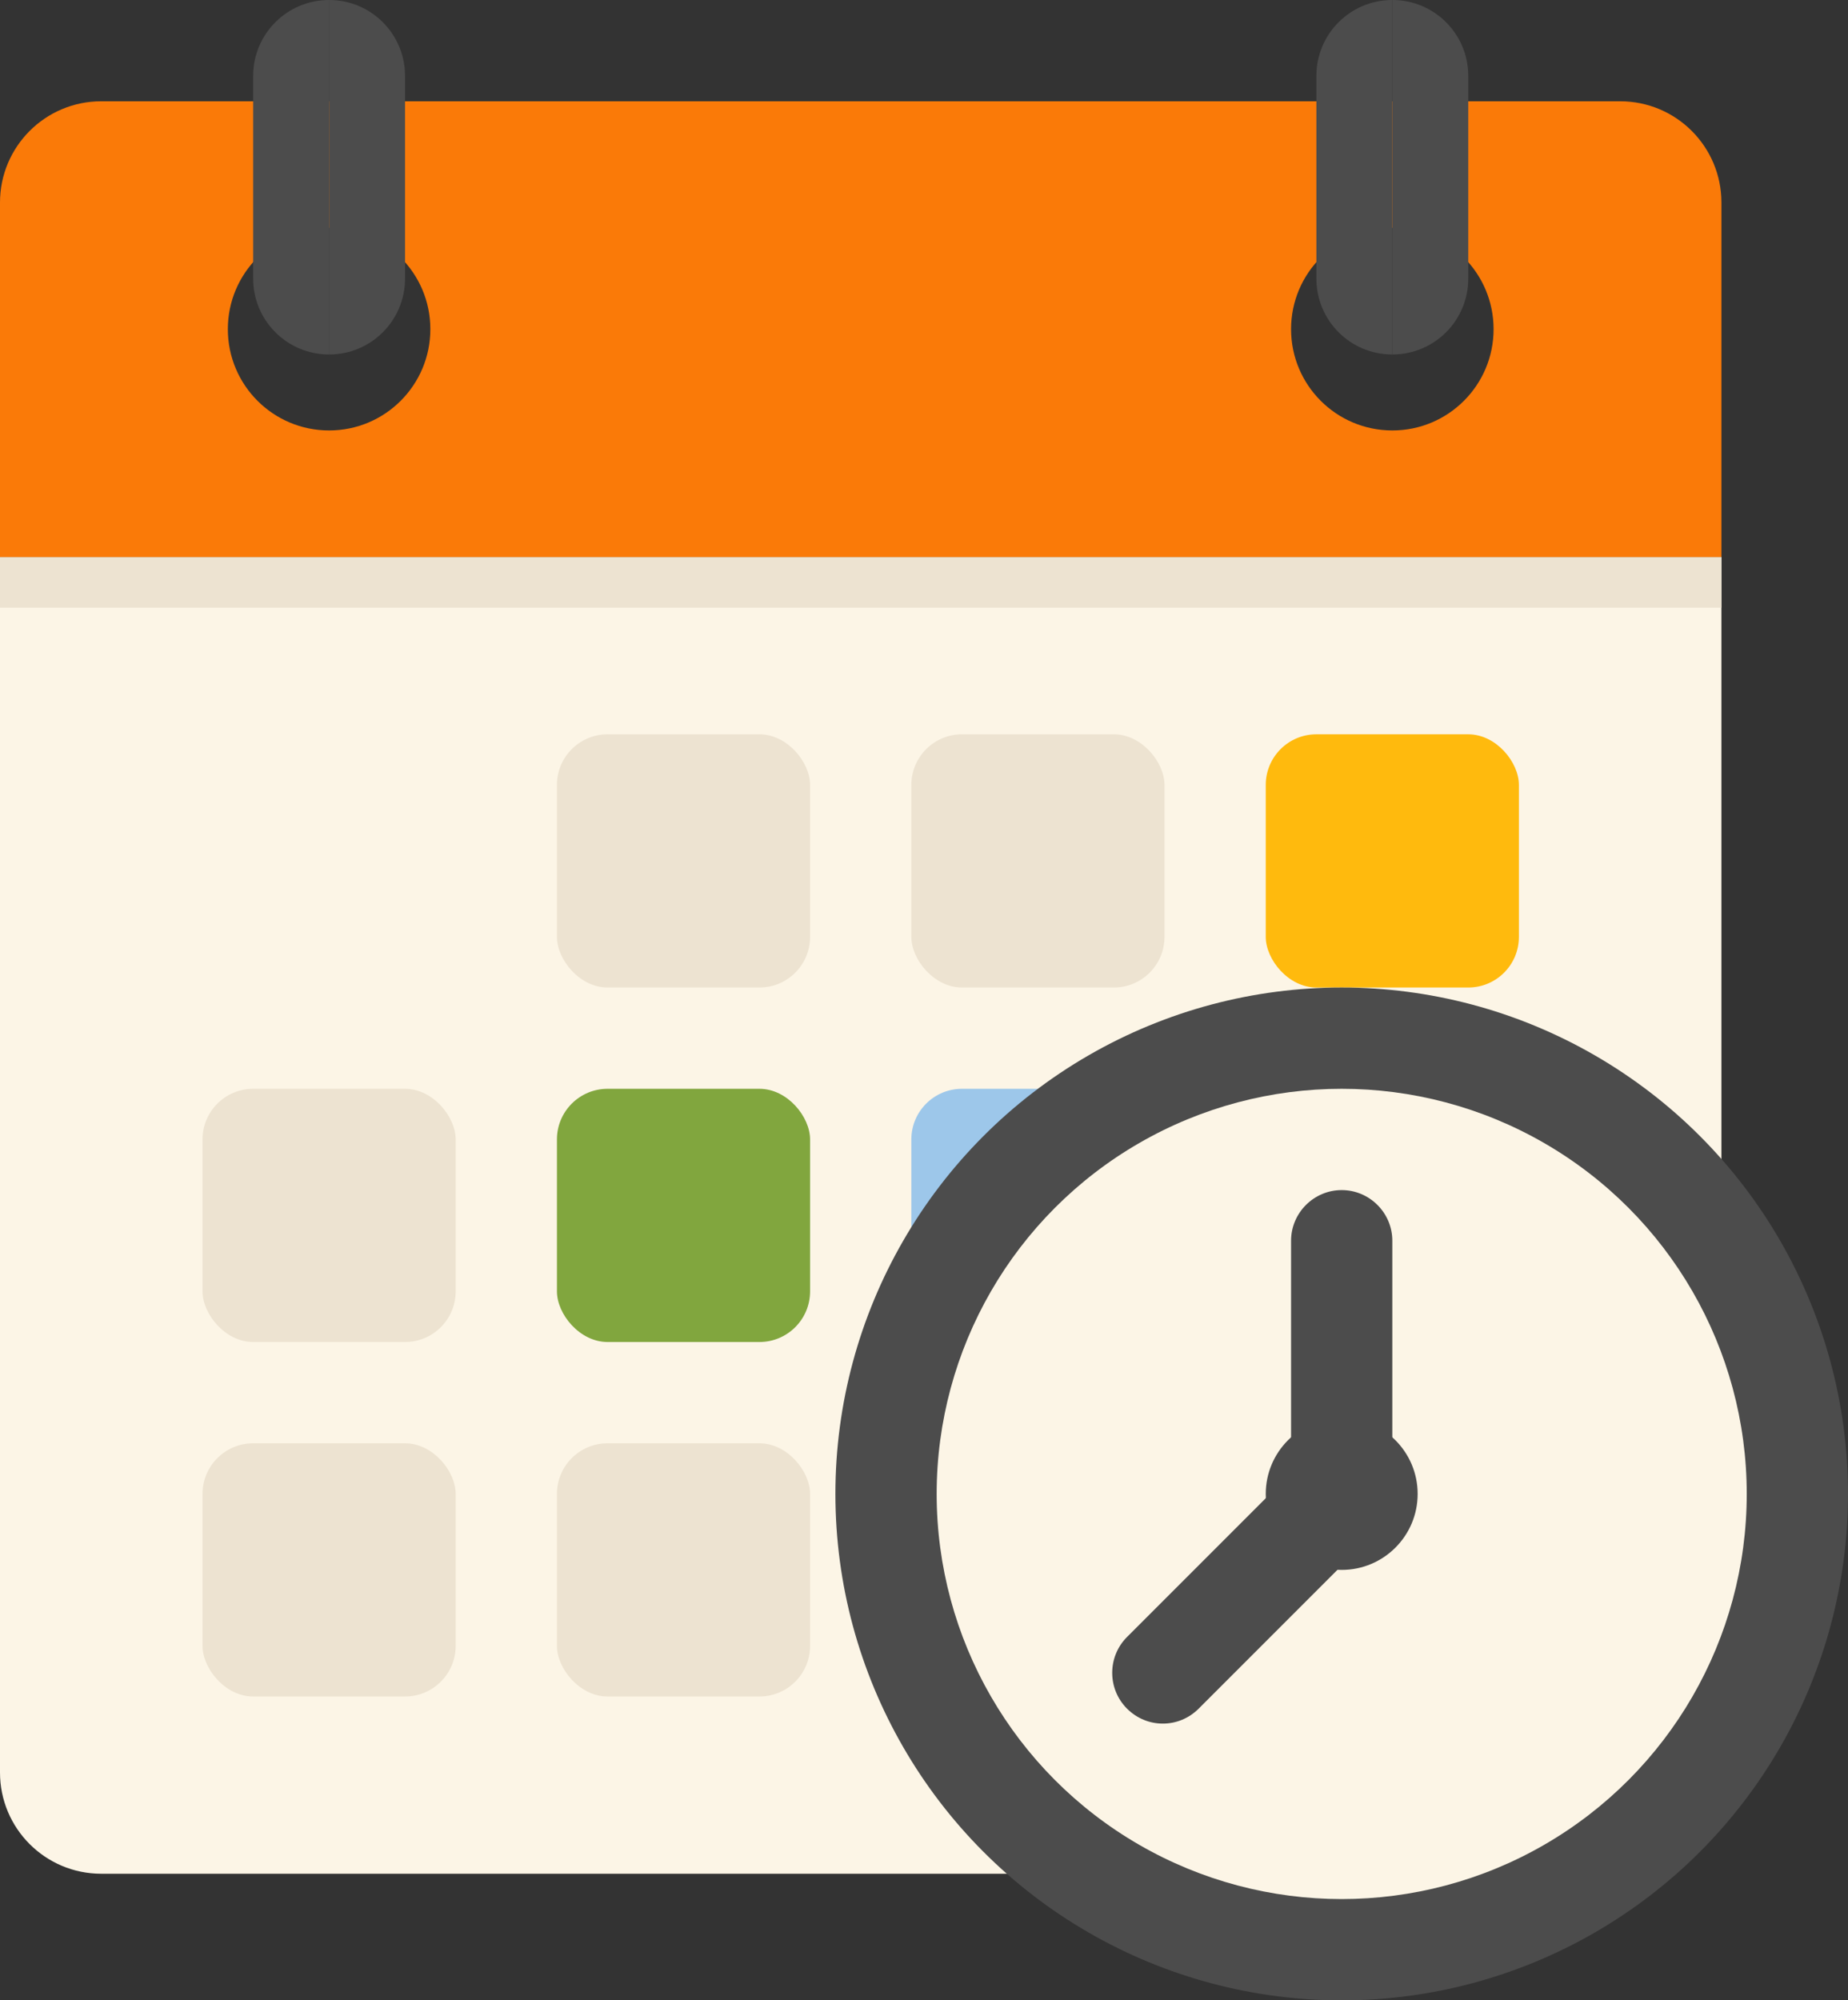 <?xml version="1.0" encoding="UTF-8"?>
<svg id="Layer_1" xmlns="http://www.w3.org/2000/svg" version="1.1" viewBox="0 0 73 79">
  <rect x="0" y="0" width="73" height="79" fill="#333333" stroke="none"/>
  <!-- Generator: Adobe Illustrator 29.5.0, SVG Export Plug-In . SVG Version: 2.1.0 Build 137)  -->
  <defs>
    <style>
      .st0 {
        fill: #ffba0d;
      }

      .st1 {
        fill: #ea5150;
      }

      .st2 {
        fill: #eee4cf;
      }

      .st3 {
        fill: #9dc7ea;
      }

      .st4 {
        fill: #81a63e;
      }

      .st5 {
        fill: #fcf5e6;
      }

      .st6 {
        fill: #fa7a08;
      }

      .st7 {
        fill: #ede3d1;
      }

      .st8 {
        fill: #4c4c4c;
      }
    </style>
  </defs>
  <path class="st5" d="M0,22v48c0,2.21,1.79,4,4,4h60c2.21,0,4-1.79,4-4V22H0Z"/>
  <rect class="st7" y="22" width="68" height="2"/>
  <path class="st6" d="M64,4H4C1.79,4,0,5.79,0,8v14h68v-14c0-2.21-1.79-4-4-4ZM13,17c-2.21,0-4-1.79-4-4s1.79-4,4-4,4,1.79,4,4-1.79,4-4,4ZM55,17c-2.21,0-4-1.79-4-4s1.79-4,4-4,4,1.79,4,4-1.79,4-4,4Z"/>
  <rect class="st7" x="8" y="57" width="10" height="10" rx="2" ry="2"/>
  <rect class="st7" x="22" y="57" width="10" height="10" rx="2" ry="2"/>
  <rect class="st2" x="36" y="57" width="10" height="10" rx="2" ry="2"/>
  <rect class="st1" x="50" y="57" width="10" height="10" rx="2" ry="2"/>
  <rect class="st7" x="8" y="43" width="10" height="10" rx="2" ry="2"/>
  <rect class="st4" x="22" y="43" width="10" height="10" rx="2" ry="2"/>
  <rect class="st3" x="36" y="43" width="10" height="10" rx="2" ry="2"/>
  <rect class="st1" x="50" y="43" width="10" height="10" rx="2" ry="2"/>
  <rect class="st7" x="22" y="29" width="10" height="10" rx="2" ry="2"/>
  <rect class="st7" x="36" y="29" width="10" height="10" rx="2" ry="2"/>
  <rect class="st0" x="50" y="29" width="10" height="10" rx="2" ry="2"/>
  <path class="st8" d="M58,11V3c0-1.66-1.34-3-3-3v14c1.66,0,3-1.34,3-3Z"/>
  <path class="st8" d="M52,3v8c0,1.66,1.34,3,3,3V0c-1.66,0-3,1.34-3,3Z"/>
  <path class="st8" d="M16,11V3c0-1.66-1.34-3-3-3v14c1.66,0,3-1.34,3-3Z"/>
  <path class="st8" d="M10,3v8c0,1.66,1.34,3,3,3V0c-1.66,0-3,1.34-3,3Z"/>
  <circle class="st8" cx="53" cy="59" r="20"/>
  <circle class="st5" cx="53" cy="59" r="16"/>
  <path class="st8" d="M53,61c-1.1,0-2-.9-2-2v-10c0-1.1.9-2,2-2s2,.9,2,2v10c0,1.1-.9,2-2,2Z"/>
  <path class="st8" d="M45.93,68.07c-.51,0-1.02-.2-1.41-.59-.78-.78-.78-2.05,0-2.83l7.07-7.07c.78-.78,2.05-.78,2.83,0,.78.78.78,2.05,0,2.83l-7.07,7.07c-.39.39-.9.59-1.41.59Z"/>
  <circle class="st8" cx="53" cy="59" r="3"/>
</svg>
